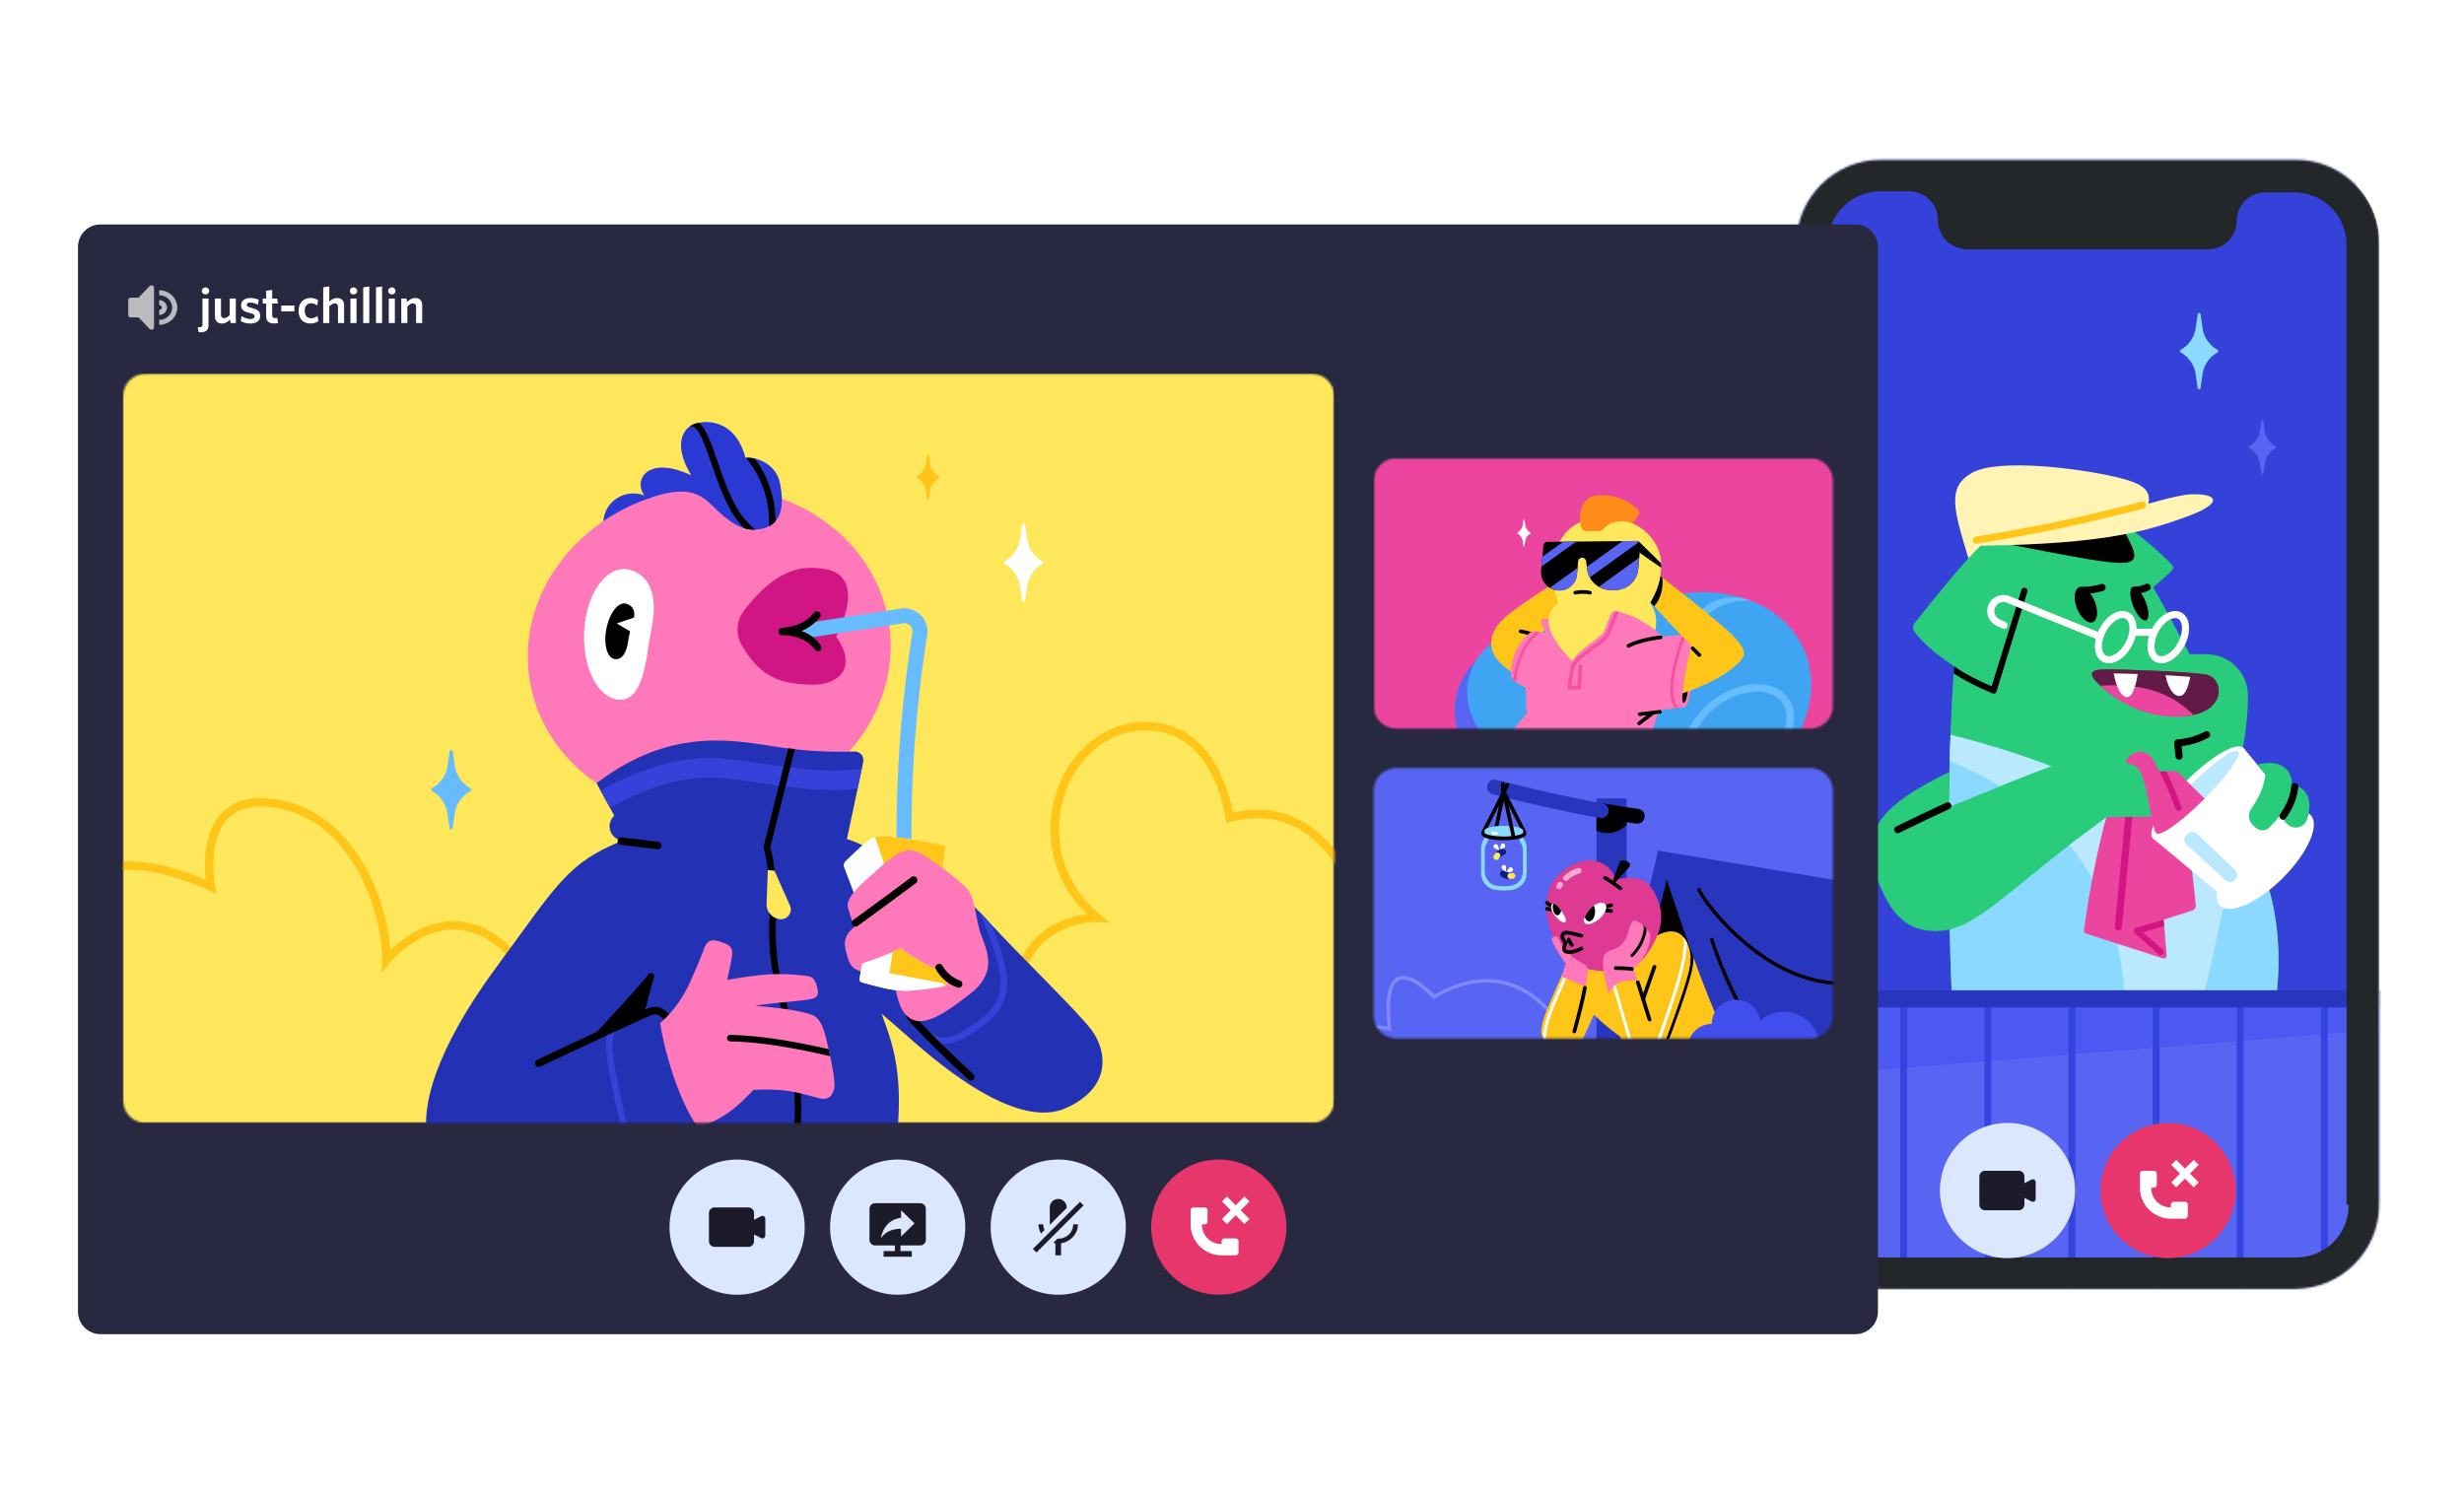 <svg xmlns="http://www.w3.org/2000/svg" width="1181" height="717" fill="none"><mask id="a" width="281" height="542" x="860" y="76" maskUnits="userSpaceOnUse" style="mask-type:alpha"><path fill="#23272A" d="M1100.41 76.533H901.449c-22.277 0-40.502 18.198-40.502 40.441v460.515c0 22.242 18.225 40.44 40.502 40.44h198.461c22.27 0 40.5-18.198 40.5-40.44V116.974c.51-22.243-17.72-40.44-40-40.44z"/></mask><g mask="url(#a)"><path fill="#3442D9" d="M1129.31 71.133H845.705V618.51h283.605V71.133z"/><path fill="#FFF4B3" d="M943.495 267.674c-7-23.258-10.649-34.307 1.95-41.146 12.598-6.839 50.745-2.101 68.625 2.109 17.88 4.21 20.51 8.739 8.8 26.198l-79.375 12.839z"/><path fill="#29CC7A" d="M935.396 475.704c-2.769-68.873-1.11-125.878 1.23-156.365-11.438-7.45-16.728-13.369-18.998-16.468a3.569 3.569 0 0 1 .14-4.34c18.168-22.588 33.566-42.256 49.755-51.515 16.438-9.39 38.197-11.559 73.387 23.557.2.195.36.428.47.685.11.258.16.536.16.815 0 .281-.05.558-.16.816-.11.257-.27.49-.47.684-4.55 4.37-8.89 7.9-8.89 7.9 7.2 12.708 17.53 32.146 17.53 32.146h8.07c5.24 0 10.26 2.072 13.98 5.762a19.82 19.82 0 0 1 5.84 13.936c.09 15.809-3.52 34.837-11 59.315 32.72 26.477 24.78 82.932 24.78 82.932l-155.824.14z"/><path fill="#8CD9FF" d="M1066.44 392.602c1.06-3.49 2-6.849 2.94-10.119l-25.63 14.229s-40.59-27.408-108.844-44.466c-1.16 31.687-1.42 74.572.54 123.458l155.824-.17s7.89-56.455-24.83-82.932z"/><path fill="#BAE8FF" d="M1073.02 398.941a54.684 54.684 0 0 0-6.58-6.339c1.06-3.49 2-6.849 2.94-10.119l-25.63 14.229s-40.59-27.408-108.843-44.466a904.463 904.463 0 0 0-.39 12.518c52.285 21.598 80.263 58.724 83.653 110.85h38.6c6.75-29.908 12.18-56.045 16.25-76.673z"/><path fill="#000" d="M955.525 332.468c.22-.002.439-.049.64-.141a1.494 1.494 0 0 0 .779-.91l14.789-47.845c.081-.366.02-.748-.169-1.071a1.48 1.48 0 0 0-.85-.673 1.484 1.484 0 0 0-1.08.081 1.483 1.483 0 0 0-.74.793l-14.299 46.276c-3.441-1.49-12.049-5.399-17.738-9.45a1.58 1.58 0 0 0-.231-.1c-.089 1.08-.17 2.21-.25 3.361 7.489 4.999 18.119 9.368 18.589 9.568.178.072.368.109.56.111zm63.125-76.993-60.749 4.509c68.049 12.96 70.829 14.699 60.749-4.509z"/><path fill="#EB459F" d="m1052.44 433.718-6.55-60.304a4.304 4.304 0 0 0-1.45-2.768 4.29 4.29 0 0 0-2.96-1.033l-6.47.231-2.92-5.559a7.229 7.229 0 0 0-9.09-3.35 7.303 7.303 0 0 0-3.91 3.719c-12.72 27.417-19.07 72.483-20.193 81.083a1.73 1.73 0 0 0 1.203 1.879l36.59 11.76a1.385 1.385 0 0 0 1.27-.232c.17-.14.31-.32.4-.526.09-.205.12-.43.1-.653l-1.43-17.138 13.6-4.34a2.606 2.606 0 0 0 1.81-2.769z"/><path fill="#D11583" d="M1015.33 446.057h-.16c-.23-.02-.44-.084-.64-.188s-.37-.247-.52-.418a1.63 1.63 0 0 1-.31-.584 1.64 1.64 0 0 1-.07-.66l5.6-58.774c.04-.45.26-.864.61-1.152.34-.288.79-.427 1.24-.383.45.041.87.262 1.15.609.29.348.43.796.39 1.246l-5.6 58.774a1.698 1.698 0 0 1-1.69 1.53z"/><path fill="#000" d="M1003.11 298.238c2.34-.946 2.74-5.411.89-9.972-1.84-4.56-5.235-7.491-7.575-6.545-2.338.948-2.739 5.413-.894 9.973 1.846 4.561 5.239 7.492 7.579 6.544z"/><path fill="#fff" d="M1010.78 317.939h-.24a6.133 6.133 0 0 1-2.77-.741 6.12 6.12 0 0 1-2.14-1.919c-1.77-2.519-2-6.499-.71-10.638 2.13-6.64 7.56-11.749 12.44-11.749h.23a6.14 6.14 0 0 1 2.78.737 6.14 6.14 0 0 1 2.13 1.923c1.78 2.509 2 6.488.71 10.628-2.13 6.66-7.55 11.759-12.43 11.759zm6.58-21.638c-3 0-7.38 3.719-9.2 9.379-1 3.089-.89 6 .25 7.639.24.371.58.678.97.89.39.213.82.327 1.27.331h.13c3 0 7.38-3.72 9.19-9.38 1-3.09.9-6-.25-7.649a2.737 2.737 0 0 0-.97-.886 2.682 2.682 0 0 0-1.27-.324h-.12zm18.6 21.638h-.25a6.133 6.133 0 0 1-4.9-2.66c-1.77-2.52-2.01-6.499-.71-10.638 2.17-6.75 7.71-11.899 12.67-11.74.97.023 1.93.276 2.78.739.85.462 1.58 1.12 2.13 1.921 1.77 2.51 2 6.49.71 10.629-2.13 6.65-7.56 11.749-12.43 11.749zm6.57-21.638c-3 0-7.38 3.719-9.2 9.379-.99 3.089-.89 6 .27 7.639.24.373.57.679.96.891.39.213.83.327 1.28.33h.12c2.99 0 7.37-3.72 9.19-9.38 1-3.09.89-6-.25-7.649-.24-.37-.58-.674-.97-.886a2.726 2.726 0 0 0-1.28-.324h-.12z"/><path fill="#000" d="M1028.63 297.382c1.61-.652 1.48-4.729-.29-9.105-1.77-4.377-4.51-7.397-6.12-6.744-1.62.652-1.49 4.73.28 9.107 1.78 4.375 4.52 7.396 6.13 6.742z"/><path fill="#912869" d="M1045.08 343.397c-11.5.359-25.44-4.06-35.99-12.699-10.552-8.64-6.36-9.74.3-9.829 6.66-.091 38.43.999 47.68 2.419 9.25 1.421 10.82 19.419-11.99 20.109z"/><path fill="#611B46" d="M1045.08 343.397c-11.5.359-25.44-4.06-35.99-12.699-10.552-8.64-6.36-9.74.3-9.829 6.66-.091 38.43.999 47.68 2.419 9.25 1.421 10.82 19.419-11.99 20.109z"/><path fill="#000" d="M1044.4 364.144c-.42 0-.82-.156-1.14-.439-.31-.283-.5-.672-.55-1.091l-.63-6.319a1.72 1.72 0 0 1 .4-1.278c.15-.174.34-.317.54-.418.21-.103.43-.161.66-.173 4.54-.328 8.97-1.58 13-3.68a1.709 1.709 0 0 1 1.33-.223c.22.055.43.155.62.294.18.139.34.315.45.516.12.201.19.422.21.652.03.231.01.463-.06.685-.07.22-.18.425-.33.602-.15.177-.33.32-.54.424a36.507 36.507 0 0 1-12.68 3.999l.46 4.599c.05.451-.09.901-.37 1.252-.29.351-.71.572-1.16.618l-.21-.02z"/><path fill="#EB459F" d="M1051.34 342.667c-9.15-8.849-21.54-15.519-44.57-13.949 19.78 18.128 40.35 15.108 44.57 13.949z"/><path fill="#fff" d="M1032.49 301.391h-10.29v3.399h10.29v-3.399zm-25.95 5.469a1.796 1.796 0 0 1-.64-.12l-43.997-17.799a4.342 4.342 0 0 0-4.063.407 4.341 4.341 0 0 0-1.936 3.594 4.335 4.335 0 0 0 2.549 3.949l2.891 1.32a1.701 1.701 0 0 1-.145 3.091c-.406.163-.86.162-1.265-.002l-2.89-1.309a7.744 7.744 0 0 1 6.109-14.229l43.997 17.788c.37.147.67.417.86.765a1.698 1.698 0 0 1-1.5 2.515l.03.03z"/><path fill="#000" d="M997.35 284.672a1.702 1.702 0 0 1-1.701-1.7 1.697 1.697 0 0 1 1.701-1.699 31.9 31.9 0 0 0 9.6-1.271 1.697 1.697 0 0 1 2.17 1.036c.15.425.13.894-.06 1.301-.2.408-.55.723-.97.874a34.478 34.478 0 0 1-10.74 1.459zm25.55-.09a1.74 1.74 0 0 1-1.13-.543c-.29-.316-.45-.73-.45-1.162 0-.431.16-.845.45-1.161.3-.316.7-.511 1.13-.543 1.85.051 3.69-.339 5.37-1.141a1.697 1.697 0 0 1 2.32.625c.23.392.29.856.17 1.292-.12.436-.4.808-.79 1.033a14.909 14.909 0 0 1-7.07 1.6z"/><path fill="#FFF4B3" d="M949.335 261.575c60.745-.701 81.225-7.6 98.655-13.88 17.44-6.279 15.68-11.158 2.36-10.748-13.31.409-58.71 17.928-101.015 24.628z"/><path fill="#29CC7A" d="m934.338 370.083-.291 16.769 8.26-3.269s44.426-18.529 55.044-21.118c8.229-2 20.459 2.41 35.689 8.179s11.13 11.088 6.42 16.258c-4.71 5.169-4.56 4.71-29.63 4.71-47.695 34.477-62.423 54.684-81.872 54.684-11.778 0-21.858-5.129-29.318-28.406-6.919-21.598 6.38-33.637 35.698-47.807z"/><path fill="#fff" d="m1100.89 389.291-25.61-30.786-43.38 43.386 30.78 25.607c-.46 2.839 0 5.14 1.4 6.59 4.66 4.649 18.14-1.291 30.12-13.269 11.98-11.979 17.93-25.467 13.27-30.128-1.44-1.439-3.74-1.859-6.58-1.4z"/><path fill="#fff" d="M1059.36 385.97c11.98-11.981 19.11-24.275 15.92-27.461-3.18-3.188-15.48 3.942-27.46 15.922-11.98 11.979-19.11 24.275-15.92 27.461 3.19 3.186 15.48-3.942 27.46-15.922z"/><path fill="#BAE8FF" d="M1056.44 383.048c10.85-10.846 18.16-21.122 16.33-22.949-1.83-1.828-12.1 5.484-22.95 16.332-10.85 10.847-18.16 21.123-16.33 22.951 1.83 1.827 12.1-5.485 22.95-16.334z"/><path fill="#29CC7A" d="M1098.5 376.213c7.4 1.06 10.2 7.77 7.29 16.539-.32.949-.87 1.8-1.62 2.469a5.719 5.719 0 0 1-2.62 1.346 5.779 5.779 0 0 1-5.45-1.696 10.853 10.853 0 0 1-2.88-6.548c-.2-2.445.44-4.884 1.81-6.92l3.47-5.19z"/><path fill="#29CC7A" d="M1085.77 371.143c-.42 6.34-4.09 12.729-6.8 16.65a5.89 5.89 0 0 0-1 3.887 5.892 5.892 0 0 0 1.71 3.632l1.27 1.269a4.855 4.855 0 0 0 3.42 1.412c1.28 0 2.51-.508 3.42-1.412 5.28-5.259 8.57-9.999 10.33-17.618 2.14-9.179-4.61-15.618-16.2-12.439l3.85 4.619z"/><path fill="#FFF4B3" d="m949.333 261.575 20.677-1.68 49.93-9.86-12.42-12.248h-59.367l1.18 23.788z"/><path fill="#fff" d="M1049.78 324.448c-3.3-.29-7.48-.56-11.87-.79 1.37 7.149 4.79 10.95 7.72 9.74 2.64-1.1 3.89-7.459 4.15-8.95zm-36.7-1.65c1.49 8.26 4.7 12.559 7.48 11.079 2.39-1.27 3.64-8.109 4.05-10.789-4.8-.17-8.99-.27-11.53-.29z"/><path fill="#EB459F" d="M1032.89 398.451c.1.344.29.65.56.88.04.046.09.086.13.12l.09.059c2.25 1.251 12.24-5.939 22.76-16.457l.25-.25-6.69-6.55-5.44-5.499-7.1.21-13.93-5.29-.6 1.23c5.89 1.93 7.1 23.358 9.97 31.547z"/><path fill="#D11583" d="M1035.03 369.844c3.47 6.389 7.67 17.718 7.71 17.838a1.461 1.461 0 0 0 1.39 1c.17-.001.35-.031.52-.09.36-.139.66-.418.82-.776.17-.357.18-.764.05-1.133-.17-.46-3.81-10.289-7.2-16.929l-3.29.09zm2.01 71.073a1.67 1.67 0 0 0-.3 0l-13.05 3.88c-.25.079-.47.222-.65.415-.18.193-.3.429-.35.684-.06.259-.04.527.04.778s.23.476.43.652l11.52 10.139c.14.129.31.229.5.291a1.472 1.472 0 0 0 1.59-.42c.13-.146.22-.316.29-.5.06-.183.09-.378.08-.572a1.773 1.773 0 0 0-.15-.559 1.654 1.654 0 0 0-.35-.459l-9.51-8.37 10.19-3-.28-2.959z"/><path fill="#000" d="M909.567 399.431a1.7 1.7 0 0 1-.751-3.23c.081 0 8.91-4.419 24.049-11.489a1.689 1.689 0 0 1 1.302-.056c.211.076.404.193.569.345a1.719 1.719 0 0 1 .551 1.182 1.697 1.697 0 0 1-.446 1.226 1.683 1.683 0 0 1-.537.393c-15.099 6.999-23.897 11.409-23.997 11.449a1.75 1.75 0 0 1-.74.18z"/><path fill="#FFC619" d="M947.253 260.644a1.697 1.697 0 0 1-1.715-1.559 1.697 1.697 0 0 1 1.435-1.82c35.466-5.939 49.995-9.32 79.547-16.779.43-.109.9-.041 1.28.19a1.698 1.698 0 0 1-.46 3.11c-29.643 7.49-44.211 10.879-79.808 16.838a1.189 1.189 0 0 1-.279.02z"/><path fill="#BAE8FF" d="m1048.12 404.981 18.45 16.928a3.389 3.389 0 0 0 4.13.34c.42-.28.78-.651 1.04-1.086.26-.436.42-.923.47-1.428a3.596 3.596 0 0 0-.2-1.491 3.369 3.369 0 0 0-.83-1.255l-18-17.218a3.366 3.366 0 0 0-1.97-.918c-.74-.08-1.49.089-2.13.478l-.48.299c-.44.276-.81.65-1.09 1.093-.27.443-.44.943-.48 1.463-.05.519.03 1.041.22 1.526.19.486.49.919.87 1.269z"/><path fill="#000" d="M1094.26 392.942a1.699 1.699 0 0 1-1.5-.917 1.715 1.715 0 0 1-.19-.889c.02-.309.12-.608.29-.864 4.1-5.93 4.88-9.879 5.33-13.419a1.71 1.71 0 0 1 1.9-1.474c.45.056.86.29 1.14.646.27.358.4.81.34 1.259-.48 3.779-1.37 8.369-5.91 14.928-.16.227-.37.412-.61.538a1.66 1.66 0 0 1-.79.192z"/><path fill="#5865F2" d="M1236.69 478.763H789.81v139.436h446.88V478.763z"/><path fill="#4B59F2" d="m789.81 521.819 446.88-35.966v-7.09H789.81v43.056z"/><path fill="#3543DE" d="M1115.7 478.763h-3.26v139.436h3.26V478.763zm-40.33 0h-3.26v139.436h3.26V478.763zm-40.32 0h-3.26v139.436h3.26V478.763zm-40.339 0h-3.26v139.436h3.26V478.763zm-40.327 0h-3.259v139.436h3.259V478.763zm-40.327 0h-3.259v139.436h3.259V478.763zm-40.326 0h-3.259v139.436h3.259V478.763z"/><path fill="#2835BD" d="M1253.21 482.862H780.202a4.093 4.093 0 0 1-3.037-1.127 4.15 4.15 0 0 1-.944-1.357 4.133 4.133 0 0 1-.332-1.62c0-.556.114-1.107.332-1.619a4.101 4.101 0 0 1 3.981-2.485h473.008c1.05.052 2.04.507 2.77 1.271a4.091 4.091 0 0 1 1.13 2.833c0 1.054-.4 2.07-1.13 2.834a4.107 4.107 0 0 1-2.77 1.27z"/><path fill="#5865F2" d="M1090.01 213.569a10.032 10.032 0 0 1-2.97-2.976 10.115 10.115 0 0 1-1.48-3.933l-.73-4.82a.432.432 0 0 0-.16-.294.478.478 0 0 0-.32-.116.453.453 0 0 0-.31.116.49.49 0 0 0-.17.294l-.72 4.82a9.96 9.96 0 0 1-1.48 3.933 10.032 10.032 0 0 1-2.97 2.976l-.63.401a.464.464 0 0 0-.16.175.482.482 0 0 0 0 .462c.04.07.1.129.16.171l.63.411c1.19.769 2.2 1.782 2.97 2.971a9.938 9.938 0 0 1 1.48 3.928l.72 4.82c.02.114.08.22.17.294.08.076.2.118.31.116.12.002.23-.04.32-.116.09-.074.15-.18.16-.294l.73-4.82c.21-1.4.71-2.741 1.48-3.932a9.956 9.956 0 0 1 2.97-2.967l.63-.411a.387.387 0 0 0 .16-.171.482.482 0 0 0 0-.462.396.396 0 0 0-.16-.175l-.63-.401z"/><path fill="#8CD9FF" d="M1062.03 167.164a14.175 14.175 0 0 1-4.21-4.199 14.245 14.245 0 0 1-2.1-5.561l-1-6.829a.631.631 0 0 0-.23-.415.677.677 0 0 0-.45-.164.67.67 0 0 0-.44.164.69.69 0 0 0-.24.415l-1 6.829a13.94 13.94 0 0 1-2.1 5.561 13.946 13.946 0 0 1-4.21 4.199l-.87.569a.736.736 0 0 0-.24.25.75.75 0 0 0-.08.33c-.01.116.02.23.08.332.06.101.14.187.24.248l.87.57a14.094 14.094 0 0 1 4.21 4.206 13.954 13.954 0 0 1 2.1 5.563l1 6.82c.03.163.11.313.23.421a.681.681 0 0 0 .9 0 .647.647 0 0 0 .23-.421l1-6.82c.3-1.983 1.02-3.88 2.11-5.563a14.061 14.061 0 0 1 4.2-4.206l.88-.57c.1-.061.18-.147.24-.248a.759.759 0 0 0 .08-.332.75.75 0 0 0-.08-.33.736.736 0 0 0-.24-.25l-.88-.569z"/><path fill="#FFF4B3" d="M895.981 353.065a10.007 10.007 0 0 1-2.972-2.97 10.011 10.011 0 0 1-1.488-3.929l-.721-4.829a.494.494 0 0 0-.164-.293.5.5 0 0 0-.315-.118.497.497 0 0 0-.481.411l-.719 4.829c-.212 1.4-.72 2.739-1.488 3.929a10.007 10.007 0 0 1-2.972 2.97l-.63.401a.473.473 0 0 0-.219.409.48.48 0 0 0 .219.411l.63.399a9.999 9.999 0 0 1 4.46 6.899l.719 4.82a.494.494 0 0 0 .481.42.486.486 0 0 0 .479-.42l.721-4.82a10 10 0 0 1 4.46-6.899l.619-.399a.5.5 0 0 0 .162-.177.503.503 0 0 0 .002-.467.47.47 0 0 0-.164-.176l-.619-.401z"/><path fill="#23272A" d="M1100.41 76.533H901.449c-22.276 0-40.502 18.198-40.502 40.441v460.515c0 22.242 18.226 40.44 40.502 40.44h198.461c22.27 0 40.5-18.198 40.5-40.44V116.974c.51-22.243-17.72-40.44-40-40.44zm25.32 500.956c0 14.153-11.14 25.276-25.32 25.276H901.449c-14.176 0-25.314-11.123-25.314-25.276V116.974c0-14.154 11.138-25.276 25.314-25.276h13.67c7.593 0 13.668 6.066 13.668 13.649 0 7.583 6.076 14.154 14.176 14.154h115.427c7.6 0 13.67-6.066 13.67-13.648 0-7.583 6.08-13.65 13.67-13.65h13.67c14.18 0 25.32 11.122 25.32 25.276v460.01h1.01z"/></g><g filter="url(#b)"><path fill="#DBE7FF" d="M962.205 592.277c17.896 0 32.403-14.507 32.403-32.403 0-17.895-14.507-32.403-32.403-32.403-17.895 0-32.403 14.508-32.403 32.403 0 17.896 14.508 32.403 32.403 32.403z"/><path fill="#1C1B29" d="M975.066 554.675a1.353 1.353 0 0 0-1.313-.06l-3.447 1.725v-3.216a2.703 2.703 0 0 0-2.7-2.701h-16.202a2.703 2.703 0 0 0-2.7 2.701v13.501c0 1.49 1.211 2.7 2.7 2.7h16.202c1.489 0 2.7-1.21 2.7-2.7v-3.216l3.447 1.723a1.35 1.35 0 0 0 1.953-1.208v-8.1c0-.469-.243-.902-.64-1.149z"/></g><g filter="url(#c)"><path fill="#E7366B" d="M1039.16 592.277c17.9 0 32.4-14.507 32.4-32.403 0-17.895-14.5-32.403-32.4-32.403-17.89 0-32.4 14.508-32.4 32.403 0 17.896 14.51 32.403 32.4 32.403z"/><path fill="#fff" fill-rule="evenodd" d="m1051.47 545.179 2.39 2.387-4.21 4.207 4.21 4.207-2.39 2.387-4.21-4.207-4.2 4.207-2.39-2.387 4.21-4.207-4.21-4.207 2.39-2.387 4.2 4.207 4.21-4.207zm-4.21 28.196h-6.75c-8.2 0-14.85-6.649-14.85-14.851v-6.751c0-.746.61-1.35 1.35-1.35h5.4c.75 0 1.35.604 1.35 1.35v5.401c0 .746-.6 1.35-1.35 1.35h-1.35c.09 5.317 4.05 9.451 9.45 9.451v-1.35c0-.747.61-1.35 1.35-1.35h5.4c.75 0 1.35.603 1.35 1.35v5.4c0 .747-.6 1.35-1.35 1.35z" clip-rule="evenodd"/></g><path fill="#292841" d="M889.299 107.586H48.178c-5.965 0-10.801 4.835-10.801 10.801V628.73c0 5.965 4.836 10.801 10.8 10.801H889.3c5.965 0 10.801-4.836 10.801-10.801V118.387c0-5.966-4.836-10.801-10.801-10.801z"/><mask id="d" width="221" height="130" x="658" y="368" maskUnits="userSpaceOnUse" style="mask-type:alpha"><path fill="#C4C4C4" d="M867.697 368.158H669.23c-5.965 0-10.8 4.836-10.8 10.801v108.009c0 5.965 4.835 10.801 10.8 10.801h198.467c5.965 0 10.801-4.836 10.801-10.801V378.959c0-5.965-4.836-10.801-10.801-10.801z"/></mask><g mask="url(#d)"><path fill="#5865F2" d="M888.854 362.758H651.969v139.514h236.885V362.758z"/><path fill="#808AFF" d="M752.859 501.764c-.093-.22-9.579-22.427-29.064-28.971-11.018-3.702-23.188-1.758-36.156 5.784l-.551.336-.451-.501c-2.809-3.129-11.161-10.775-15.975-8.627-2.756 1.223-5.653 6.263-3.858 23.319l.127 1.184-1.151-.297c-.115 0-11.205-2.831-15.839 1.179-1.602 1.389-2.23 3.411-1.928 6.186l-1.652.183c-.363-3.305.474-5.873 2.491-7.619 4.407-3.79 13.05-2.441 16.185-1.79-1.361-13.971.258-21.778 4.958-23.86 6.186-2.754 15.271 6.269 17.43 8.551 13.182-7.52 25.611-9.398 36.948-5.587 20.197 6.787 29.952 29.666 30.046 29.891l-1.56.639z"/><path fill="#2835BD" d="M762.942 502.272c19.728-40.717 30.746-89.873 30.746-89.873l.887-4.688 43.146 15.574-3.432 78.987h-71.347z"/><path fill="#000" d="M771.46 502.272c17.308-35.72 26.993-78.894 26.993-78.894l2.353-11.927 33.268 11.927v78.894H771.46z"/><path fill="#2835BD" d="M765.194 502.277h14.455V382.766h-14.455v119.511z"/><path fill="#000" d="M765.194 398.191a12.473 12.473 0 0 0 13.309-1.801l1.146-.976v-5.431l-14.455-2.683v10.891z"/><path fill="#FFC619" d="M787.388 502.272c-9.97-2.386-23.423-15.926-23.423-15.926s-4.683 10.548-7.465 15.926h-10.009c-4.584 0-8.193-4.364-7.713-8.919.457-4.358 2.528-9.245 5.669-16.379 5.233-11.889 6.914-18.118 17.242-18.118h9.289l21.336-9.464c13.817 7.161 23.286 11.358 31.351 16.239 12.014 7.261 21.402 22.129 12.152 36.641h-48.429z"/><path fill="#2835BD" d="M888.852 423.378v78.894h-59.359c-17.308-35.72-34.921-94.561-34.921-94.561l94.28 15.667z"/><path fill="#2835BD" d="m827.336 425.802 61.519 10.395v66.075h-33.577c-8.021-18.335-27.942-76.47-27.942-76.47z"/><path fill="#000" d="M842.092 496.708a.838.838 0 0 1-.694-.376 194.874 194.874 0 0 1-21.722-45.724.834.834 0 0 1-.031-.318.837.837 0 0 1 .299-.555.818.818 0 0 1 .912-.087.83.83 0 0 1 .401.486 193.383 193.383 0 0 0 21.524 45.268.823.823 0 0 1-.242 1.14.821.821 0 0 1-.447.166z"/><path fill="#404EED" d="M855.002 485.012a17.27 17.27 0 0 1 15.964 10.651 17.282 17.282 0 0 1 1.318 6.609h-34.558a17.264 17.264 0 0 1 10.666-15.951 17.248 17.248 0 0 1 6.61-1.309z"/><path fill="#2835BD" d="M830.326 502.272c-17.31-35.72-26.994-78.894-26.994-78.894l26.994 78.894z"/><path fill="#000" d="M796.942 502.272c.061-.154 6.17-16.208 9.366-26.218l.203-.639c2.17-6.753 3.906-12.186 3.685-17.006l1.488.744c0 4.836-1.687 10.175-3.785 16.709l-.209.639c-2.926 9.106-8.23 23.17-9.244 25.771h-1.543c.028-.034.028.032.039 0z"/><path fill="#fff" d="M741.136 499.709a5.066 5.066 0 0 1-1.211-1.918 5.072 5.072 0 0 1-.248-2.256c.644-6.397 3.966-13.966 7.415-21.822 1.2-2.755 2.445-5.575 3.564-8.34l1.349.551c-1.102 2.787-2.374 5.63-3.581 8.379-4.214 9.536-8.214 18.658-7.288 25.406z"/><path fill="#FFC619" d="M770.974 476.44a415.75 415.75 0 0 0 7.189 25.832h18.73s6.149-16.021 9.405-26.163c3.255-10.142 5.679-17.314 2.418-24.018-3.262-6.705-8.468-7.163-16.383-2.699l1.173 12.642-5.927 16.918-2.849-8.947c-5.812-3.9-13.216-1.745-13.756 6.435z"/><path fill="#fff" d="m795.091 496.245 1.52-4.441c3.306-9.657 6.17-17.997 8.132-25.544 1.652-6.259 2.936-13.663 2.132-17.013a13.409 13.409 0 0 1 1.697 2.613c0 4.803-1.565 11.485-2.418 14.769-1.978 7.597-4.843 15.976-8.166 25.644l-1.52 4.44c-.639 1.878-1.272 4.005-1.894 5.559h-1.57c.683-1.597 1.348-3.868 2.087-6.027zm-13.526 6.027c-2.026-6.864-5.002-17.398-8.813-30.448a.718.718 0 0 1-.024-.284.699.699 0 0 1 .085-.271.706.706 0 0 1 .182-.217.736.736 0 0 1 .536-.157.729.729 0 0 1 .619.521c3.856 13.315 6.904 23.992 8.93 30.85l-1.515.006z"/><path fill="#DE3A93" d="M774.288 421.489c11.266-1.604 15.524-.778 19.782 8.704 4.26 9.48 2.062 17.446-4.957 27.61-7.018 10.163-24.042 8.379-30.636 5.905-6.594-2.473-12.224-8.929-15.386-18.129-3.162-9.2-2.203-19.254 2.611-24.741 4.815-5.487 12.913-10.153 20.197-7.823 7.282 2.331 8.389 8.474 8.389 8.474z"/><path fill="#000" d="M768.896 435.729a.89.89 0 0 1-.88-.773.889.889 0 0 1 .644-.979l3.376-.926a.894.894 0 0 1 .943.314.902.902 0 0 1 .182.66.907.907 0 0 1-.339.595.887.887 0 0 1-.312.155l-3.382.927a.828.828 0 0 1-.232.027z"/><path fill="#000" d="M772.202 437.59h-.116l-3.47-.44a.883.883 0 0 1-.629-.322.909.909 0 0 1-.169-.319.906.906 0 0 1 .088-.701.87.87 0 0 1 .242-.267.885.885 0 0 1 .688-.159l3.476.441a.89.89 0 0 1 .509 1.541.897.897 0 0 1-.619.239v-.013zm-28.097-2.126a.877.877 0 0 1-.49-.149l-2.688-1.774a.883.883 0 0 1-.343-.56.891.891 0 0 1 1.323-.926l2.688 1.774a.889.889 0 0 1 .058 1.482.902.902 0 0 1-.548.17v-.017z"/><path fill="#000" d="M744.254 436.952a.637.637 0 0 1-.138 0l-2.754-.43a.889.889 0 0 1-.374-1.591.897.897 0 0 1 .649-.172l2.754.43a.888.888 0 0 1 .751.95.896.896 0 0 1-.888.824v-.011zm33.731-24.548c1.868.034 3.306 1.3 3.378 2.203.071.904-3.307 3.725-7.647 9.151l-1.157-.446c4.093-10.5 3.559-10.94 5.426-10.908z"/><path fill="#000" d="M776.636 426.695a.899.899 0 0 1-.552-.177c-.027-.034-3.883-2.947-7.227-4.991a.895.895 0 0 1-.292-1.229.889.889 0 0 1 .554-.399.885.885 0 0 1 .675.108c3.403 2.092 7.338 5.063 7.381 5.09a.898.898 0 0 1 .305 1 .89.89 0 0 1-.856.603l.012-.005z"/><path fill="#FF78B9" d="M770.972 476.44c-1.101-4.55-1.906-8.39-2.391-11.408-1.218-7.637 1.134-8.86 4.462-9.867 3.223-.982 5.834-2.843 7.46-8.699 1.624-5.857 2.606-5.625 4.523-4.694a14.892 14.892 0 0 1 5.338 4.87c1.102 1.802.959 3.945-1.102 9.222a21.11 21.11 0 0 1-6.307 8.413l1.772 5.728c-6.819-.33-10.924.612-13.755 6.435zm-11.188-3.609c1.019-4.407 2.203-9.062 0-10.317-3.151-1.807-9.144-4.518-12.809-12.632a1.676 1.676 0 0 0-2.203-.865l-.231.093a1.285 1.285 0 0 0-.667 1.708 63.15 63.15 0 0 0 6.528 11.018 42.773 42.773 0 0 1-2.005 6.181c4.115 1.928 11.387 4.814 11.387 4.814z"/><path fill="#000" d="M781.737 458.558a.736.736 0 0 1-.033-1.031 27.797 27.797 0 0 0 3.575-4.621c1.714-2.892 3.35-8.148 2.166-9.503.419.352.826.727 1.206 1.101a1.975 1.975 0 0 1 .551 1.653 23.025 23.025 0 0 1-2.678 7.493 29.916 29.916 0 0 1-3.762 4.875.732.732 0 0 1-.789.184.746.746 0 0 1-.242-.151h.006zm.441 6.826h-.098a52.555 52.555 0 0 0-7.587-.402.909.909 0 0 1-.854-.505.895.895 0 0 1 .756-1.28 53.33 53.33 0 0 1 7.878.413.894.894 0 0 1-.095 1.779v-.005zm8.447 24.222a.902.902 0 0 1-.854-.628l-5.603-17.816a.885.885 0 0 1 .054-.681.894.894 0 0 1 1.649.131l5.612 17.832a.897.897 0 0 1-.448 1.061.911.911 0 0 1-.4.101h-.01z"/><path fill="#000" d="M787.554 479.845a.894.894 0 0 1-.808-.502.882.882 0 0 1-.039-.683l5.449-15.556a.894.894 0 0 1 1.685.588l-5.453 15.558a.893.893 0 0 1-.834.595zm-32.98 15.43a.995.995 0 0 1-.249-.033.896.896 0 0 1-.611-1.102c.039-.121 3.498-12.219 5.047-20.751a.892.892 0 1 1 1.751.318c-1.56 8.617-5.046 20.803-5.079 20.935a.898.898 0 0 1-.859.633z"/><path fill="#404EED" d="M832.093 479.199a11.632 11.632 0 0 1 10.739 7.176c.585 1.411.886 2.922.886 4.449v11.448H820.47v-11.448a11.625 11.625 0 0 1 11.623-11.625z"/><path fill="#404EED" d="M820.472 490.824a11.463 11.463 0 0 1 8.103 3.348 11.462 11.462 0 0 1 3.36 8.1h-22.929a11.442 11.442 0 0 1 3.36-8.101 11.427 11.427 0 0 1 3.719-2.48 11.421 11.421 0 0 1 4.387-.867z"/><path fill="#000" d="M784.718 394.82c-.172 0-.343-.012-.513-.039a747.38 747.38 0 0 1-17.734-2.754 3.568 3.568 0 0 1-2.295-1.457 3.58 3.58 0 0 1-.605-2.652 3.574 3.574 0 0 1 4.085-2.932 729.286 729.286 0 0 0 17.563 2.722 3.576 3.576 0 0 1 2.287 1.286c.571.704.853 1.598.79 2.502a3.568 3.568 0 0 1-3.578 3.319v.005z"/><path fill="#FFA8D2" d="M747.283 426.259a1.343 1.343 0 0 1-1.336-1.337 1.34 1.34 0 0 1 .174-.668c.209-.358.429-.717.661-1.069a1.338 1.338 0 0 1 2.204 1.493 9.854 9.854 0 0 0-.551.903 1.354 1.354 0 0 1-1.152.678zm3.246-4.028a1.322 1.322 0 0 1-.784-.22 1.324 1.324 0 0 1-.511-.633 1.33 1.33 0 0 1 .381-1.504 17.541 17.541 0 0 1 6.732-3.773 1.33 1.33 0 0 1 1.663.903c.05.169.066.345.049.52a1.353 1.353 0 0 1-.491.9 1.327 1.327 0 0 1-.461.243 14.882 14.882 0 0 0-5.702 3.196 1.316 1.316 0 0 1-.876.368z"/><path fill="#2835BD" d="M767.513 392.159c-.199 0-.398-.017-.595-.05-15.425-2.584-39.868-8.329-51.524-11.403a3.57 3.57 0 0 1 1.822-6.903c11.525 3.035 35.665 8.72 50.881 11.26a3.576 3.576 0 0 1-.584 7.096z"/><path fill="#000" d="M716.065 402.471h-.187a.863.863 0 0 1-.32-.139.9.9 0 0 1-.363-.923l4.732-21.921a.904.904 0 0 1 .712-.691.886.886 0 0 1 .911.394.886.886 0 0 1 .123.671l-4.732 21.921a.896.896 0 0 1-.876.688z"/><path fill="#8CD9FF" d="M711.602 400.951v-2.86h18.439v2.871c-.008.432.112.856.347 1.217a8.181 8.181 0 0 1 1.366 4.534v11.702a8.187 8.187 0 0 1-7.018 8.135c-2.626.37-5.291.37-7.917 0a8.166 8.166 0 0 1-6.924-8.119v-11.718a8.268 8.268 0 0 1 1.371-4.55c.23-.362.347-.784.336-1.212z"/><path fill="#5865F2" d="M713.258 402.185v-3.697h15.066v3.692c.014.719.225 1.42.611 2.027a6.85 6.85 0 0 1 1.014 3.586v10.015a6.854 6.854 0 0 1-5.878 6.814 23.665 23.665 0 0 1-6.435 0 6.899 6.899 0 0 1-5.993-6.83v-9.999a6.858 6.858 0 0 1 1.008-3.592 3.919 3.919 0 0 0 .607-2.016z"/><path fill="#8CD9FF" d="M730.019 399.492c0 1.239-4.131 2.241-9.221 2.241s-9.194-1.018-9.194-2.241l9.216-3.626 9.199 3.626z"/><path fill="#000" d="M720.798 402.757c-4.276 0-8.005-.617-9.741-1.613a2.116 2.116 0 0 1-.793-2.804l9.74-19.088a.906.906 0 0 1 .797-.483.896.896 0 0 1 .795.483l9.734 19.088a2.107 2.107 0 0 1-.792 2.804c-1.731.996-5.465 1.613-9.74 1.613zm0-21.137-8.942 17.53a.345.345 0 0 0 .095.445c1.195.689 4.407 1.378 8.847 1.378 4.439 0 7.657-.689 8.847-1.378a.34.34 0 0 0 .099-.445l-8.946-17.53z"/><path fill="#fff" d="m721.7 418.529 2.706-.704c.266-.073.492-.247.633-.485a1.049 1.049 0 0 0-.069-1.157 1.077 1.077 0 0 0-.305-.27 1.183 1.183 0 0 0-1.615.408l-1.35 2.208z"/><path fill="#fff" d="m721.701 418.53.17-2.787a1.026 1.026 0 0 0-.264-.755 1.043 1.043 0 0 0-1.471-.089 1.183 1.183 0 0 0-.116 1.654l1.681 1.977z"/><path fill="#121B80" d="M721.128 421.047c1.498.474 2.963.067 3.305-.908.259-.821-.149-1.597-1.581-1.923a7.416 7.416 0 0 1-1.73-.672c-1.179-.617-1.862.055-2.121.871-.336.98.628 2.158 2.127 2.632z"/><path fill="#FFE75C" d="m723.964 421.255.953-.017a1.381 1.381 0 0 0 1.358-1.404 1.383 1.383 0 0 0-1.408-1.356l-.952.018a1.38 1.38 0 1 0 .049 2.759z"/><path fill="#fff" d="m718.811 407.926-2.458-1.334a1.047 1.047 0 0 1-.5-.617 1.046 1.046 0 0 1 .704-1.3 1.192 1.192 0 0 1 1.472.783l.782 2.468zm0 0 .501-2.755a1.024 1.024 0 0 1 .434-.672c.114-.078.239-.132.374-.162.134-.028.272-.031.405-.007.135.026.264.076.378.15.115.074.215.17.292.284a1.185 1.185 0 0 1-.281 1.652l-2.103 1.51z"/><path fill="#121B80" d="M718.115 407.6c-1.284.909-1.84 2.325-1.25 3.162.496.705 1.365.85 2.484-.098a7.228 7.228 0 0 1 1.581-.97c1.206-.55 1.102-1.521.584-2.204-.589-.837-2.109-.798-3.399.11z"/><path fill="#FFE75C" d="m716.619 409.223-.561.771a1.378 1.378 0 1 0 2.229 1.626l.561-.77a1.382 1.382 0 0 0-.299-1.931 1.383 1.383 0 0 0-1.93.304z"/><path fill="#8CD9FF" d="M720.797 400.334c5.09 0 9.216-1.003 9.216-2.243 0-1.238-4.126-2.241-9.216-2.241-5.092 0-9.218 1.003-9.218 2.241 0 1.24 4.126 2.243 9.218 2.243z"/><path fill="#8CD9FF" d="M730.018 398.091h-18.439v1.268h18.439v-1.268z"/><path fill="#fff" d="M717.062 398.775a.843.843 0 0 1 .789.777.65.65 0 0 1-.076.269.63.63 0 0 1-.433.333.645.645 0 0 1-.28.004l-1.525-.21a.915.915 0 0 1-.777-.821.612.612 0 0 1 .073-.261.616.616 0 0 1 .432-.306.61.61 0 0 1 .272.016l1.525.199z"/><path fill="#000" d="M725.53 402.471a.89.89 0 0 1-.871-.705l-4.732-21.92a.886.886 0 0 1 .123-.672.887.887 0 0 1 .911-.393.901.901 0 0 1 .574.371.887.887 0 0 1 .138.32l4.732 21.919a.878.878 0 0 1-.12.674.894.894 0 0 1-.563.39 1.13 1.13 0 0 1-.192.016z"/><path fill="#000" d="M720.092 382.088a.897.897 0 0 1-.837-.581.891.891 0 0 1 .028-.68l2.313-5.052a.912.912 0 0 1 1.199-.455.909.909 0 0 1 .454 1.199l-2.319 5.051a.902.902 0 0 1-.341.385.881.881 0 0 1-.497.133z"/><path fill="#000" d="M720.605 382.309a.895.895 0 0 1-.892-.848l-.283-5.707a.899.899 0 0 1 .85-.937.898.898 0 0 1 .644.229c.175.16.28.382.291.619l.282 5.707a.899.899 0 0 1-.849.937h-.043z"/><path fill="#fff" d="M745.687 439.354c-2.952-3.339-2.528-5.443-1.547-6.027.98-.583 2.567.551 5.233 4.837 2.667 4.285.442 5.85-3.686 1.19zm14.009.021c1.944-4.065 5.393-7.073 8.484-6.571 3.091.501 1.828 5.085-2.204 8.147-4.032 3.063-8.406 2.881-6.28-1.576z"/><path fill="#000" d="M744.3 435.602a5.23 5.23 0 0 1 .237-2.413c.826-.098 2.005.805 3.713 3.262-.177 1.2-.744 2.116-1.531 2.248-1.096.181-2.176-1.196-2.419-3.097zm15.308 3.995c.034-.072.05-.144.09-.222a14.06 14.06 0 0 1 4.186-5.276c.5 1.011.714 2.141.623 3.266-.149 2.452-1.438 4.369-2.876 4.281-.887-.055-1.626-.838-2.023-2.049zm-7.41 17.678c-1.531 0-2.535-.402-3.057-1.229-.712-1.101-.293-2.65.275-3.989-.881-.996-2.248-2.908-.986-4.759 1.262-1.851 3.515-1.19 9.084.214l.65.161a.874.874 0 0 1 .549.408.876.876 0 0 1 .102.676.894.894 0 0 1-1.086.651l-.651-.166c-4.301-1.102-6.665-1.653-7.161-.941-.182.27-.677.991 1.207 2.958a.895.895 0 0 1 .165.991c-.926 2.012-.749 2.65-.633 2.838.115.186.732.402 1.558.402 2.496 0 5.256-1.575 5.284-1.593a.878.878 0 0 1 .335-.132.863.863 0 0 1 .361.011.893.893 0 0 1 .197 1.664c-.145.077-3.212 1.835-6.193 1.835z"/><path fill="#000" d="M753.36 453.809a.888.888 0 0 1-.383-.088.88.88 0 0 1-.311-.243 12.81 12.81 0 0 1-1.586-2.754.896.896 0 0 1 .474-1.178.903.903 0 0 1 .687-.009.9.9 0 0 1 .491.482c.347.833.796 1.622 1.333 2.347a.886.886 0 0 1 .112.946.875.875 0 0 1-.33.37.883.883 0 0 1-.476.138l-.011-.011zm128.206 18.4c-20.383-.551-37.571-12.257-48.413-21.996-11.64-10.468-19.408-21.756-19.572-23.722a.812.812 0 0 1 .187-.607.814.814 0 0 1 .251-.204.83.83 0 0 1 1.214.656c.247 1.311 7.243 12.12 19.281 22.857 10.545 9.442 27.313 20.812 47.075 21.363.218 0 .429.088.583.243a.824.824 0 0 1-.583 1.41h-.023z"/></g><mask id="e" width="221" height="131" x="658" y="219" maskUnits="userSpaceOnUse" style="mask-type:alpha"><path fill="#C4C4C4" d="M867.697 219.645H669.23c-5.965 0-10.8 4.836-10.8 10.801v108.009c0 5.966 4.835 10.801 10.8 10.801h198.467c5.965 0 10.801-4.835 10.801-10.801V230.446c0-5.965-4.836-10.801-10.801-10.801z"/></mask><g mask="url(#e)"><path fill="#EB459F" d="M879.848 219.441H658.429v130.405h221.419V219.441z"/><path fill="#5865F2" d="M698.5 349.846h25.607l-15.382-34.382c-.468.428-.942.877-1.39 1.329v.042c-10.354 10.355-11.596 22.656-8.835 33.011z"/><path fill="#3FA5F2" d="M703.359 334.1a32.798 32.798 0 0 0 5.663 15.746h65.54a28.731 28.731 0 0 0 3.126-15.746 30.297 30.297 0 0 0-1.071-5.885 25.831 25.831 0 0 0-1.242-3.605 35.141 35.141 0 0 0-4.449-7.786 39.782 39.782 0 0 0-11.364-10.057 42.237 42.237 0 0 0-21.755-6.014 40.42 40.42 0 0 0-3.188.129c-9.052.684-16.925 4.325-22.508 9.845a31.524 31.524 0 0 0-4.772 6.056v.041a28.854 28.854 0 0 0-3.98 17.276z"/><path fill="#3FA5F2" d="M738.919 349.846h124.18a56.433 56.433 0 0 0 3.698-10.782 45.137 45.137 0 0 0-.211-22.059 38.84 38.84 0 0 0-2.889-7.554c-4.753-9.495-13.223-17.029-24.285-21.375-.298-.103-.596-.232-.9-.34-.304-.108-.639-.237-.963-.319a63.19 63.19 0 0 0-21.395-3.533 79.599 79.599 0 0 0-25.459 4.28 85.389 85.389 0 0 0-31.133 18.614 68.242 68.242 0 0 0-3.676 3.702 69.366 69.366 0 0 0-4.963 5.968 28.536 28.536 0 0 0-1.134 1.586 59.635 59.635 0 0 0-9.607 21.03 47.685 47.685 0 0 0-1.263 10.782z"/><path fill="#66BCFF" d="M809.266 349.846h3.98a34.058 34.058 0 0 1 8.09-9.907c5.025-4.278 11.292-7.338 17.605-8.172.427-.062.833-.108 1.261-.128a15.495 15.495 0 0 1 1.925-.108c4.754 0 8.755 1.518 11.298 4.324a9.955 9.955 0 0 1 1.499 2.137c1.519 2.802 1.839 6.313.922 10.165-.13.556-.304 1.133-.474 1.689h3.744c.086-.278.174-.576.236-.854 1.308-5.479.515-10.484-2.291-14.316-.297-.43-.626-.838-.984-1.22-3.186-3.574-8.105-5.474-13.82-5.499a25.778 25.778 0 0 0-3.786.236c-12.218 1.628-24.325 10.871-29.205 21.653zm-48.673 0h3.676c1.435-7.294 4.26-13.302 8.476-18.022a30.65 30.65 0 0 1 3.872-3.605c8.368-6.632 18.954-8.063 26.854-8.001a1.804 1.804 0 0 0 1.797-1.731c.386-9.222 6.632-19.706 15.17-25.463a28.54 28.54 0 0 1 18.954-4.943c-.298-.104-.598-.232-.902-.34a22.085 22.085 0 0 0-19.957 2.245.308.308 0 0 0-.088.066c-9.073 6.118-15.598 16.603-16.643 26.571-8.002.15-18.059 1.844-26.446 8.002a36.3 36.3 0 0 0-5.31 4.814c-4.767 5.345-7.935 12.169-9.453 20.407z"/><path fill="#FF78B9" d="M793.259 340.774c9.614-1.283 11.652-1.473 13.779-1.752 2.128-.278 2.946-5.22 3.899-11.534.952-6.313-.17-17.718-.17-17.718l-14.207 4.227-3.301 26.777z"/><path fill="#FFC619" d="M831.405 305.604c-5.834-6.571-35.566-29.408-35.566-29.408l-7.003 10.063s9.861 10.859 16.93 18.207c-14.339 1.142-40.2 4.542-40.2 4.542-18.346-3.678-27.992-4.351-27.992-4.351l20.783-18.945-6.967-10.299s-17.96 11.014-28.125 18.939c-10.164 7.926-11.756 17.703-2.167 25.196 9.587 7.492 12.872 9.635 12.872 9.635l61.977 6.39c18.172-5.021 29.022-10.526 35.602-16.241 6.024-5.217 5.69-7.158-.144-13.728z"/><path fill="#000" d="M734.768 304.94a.798.798 0 0 1-.238-.036c-.04 0-3.779-1.076-5.88-1.427a.876.876 0 0 1 .288-1.725c2.194.37 5.912 1.426 6.071 1.472.201.061.374.19.488.367a.877.877 0 0 1-.729 1.349zm57.327-31.926-6.235 10.366s5.751 5.931 6.967 7.254c2.327-2.604 4.556-7.074 3.923-13.759a219.054 219.054 0 0 1-4.655-3.861z"/><path fill="#FF78B9" d="M751.87 318.441c-8.405-10.247-11.406-14.774-13.115-19.922-1.252-3.775 6.178-1.447 15.843 1.4 9.666 2.847 8.074 5.612-2.728 18.522z"/><path fill="#FF78B9" d="M739.841 303.333c-8.877 9.86-9.067 22.003-8.079 38.81 0 0-15.215 15.329-13.069 28.733 2.148 13.404 22.993 19.104 46.679 18.877 19.052-.185 21.2-4.712 22.914-13.666 1.122-5.859 1.9-12.626 2.394-17.858a53.221 53.221 0 0 1 4.119-15.962c11.675-27.189 2.276-36.997 2.276-36.997l-31.626 2.574-25.608-4.511z"/><path fill="#FFE75C" d="M746.805 289.214c-7.477 5.505-5.88 13.851 4.635 25.452l4.676 4.687 30.519-5.027c9.783-12.141 7.837-20.235 4.284-25.328 4.964-8.24 5.309-13.903 5.257-18.956-.082-8.593-7.847-22.023-27.43-21.832-10.72.102-20.149 4.254-23.537 17.781-1.174 4.798-1.514 12.434 1.596 23.223z"/><path fill="#000" d="M784.528 259.301a1.705 1.705 0 0 1 1.27.552 1.725 1.725 0 0 1 .444 1.312l-1.072 11.803a11.1 11.1 0 0 1-3.507 6.911 11.11 11.11 0 0 1-7.178 2.929h-2.373a11.367 11.367 0 0 1-11.375-9.887l-.514-3.913a1.913 1.913 0 0 0-3.801.072l-.571 6.318a8.414 8.414 0 0 1-8.296 7.642 8.712 8.712 0 0 1-3.617-.671 8.703 8.703 0 0 1-4.888-5.275 8.706 8.706 0 0 1-.393-3.657l1.087-11.911a1.95 1.95 0 0 1 .623-1.268 1.944 1.944 0 0 1 1.313-.518l42.848-.439z"/><path fill="#000" d="m785.691 259.76 10.51 10.282.02 2.132-10.478-7.311-.052-5.103z"/><path fill="#FF78B9" d="M797.073 305.233c-4.866-4.635-11.329-8.754-17.044-10.727-5.717-1.971-7.025-2.573-8.326.717-1.303 3.291-2.679 6.941-3.27 8.094-.593 1.153-6.664 5.459-10.469 8.621-3.806 3.16-7.724 9.86-7.724 9.86l39.917 3.017 6.916-19.582zm8.545-.902 5.149 5.453c-2.328 7.349-3.867 16.479-4.696 26.695l-20.422 1.488 11.426-32.693 8.543-.943zm-65.777-.997a147.344 147.344 0 0 0-3.795-.67 3.807 3.807 0 0 0-3.244.994c-4.52 4.294-7.208 9.222-8.193 14.71-1.194 6.694-.787 7.39 6.916 11.483 5.149 2.745 10.458-9.417 13.389-17.734a6.695 6.695 0 0 0-5.073-8.783z"/><path fill="#5865F2" d="m738.819 271.614 16.674-12.03-6.21.057-10.032 7.241-.432 4.732zm4.003 10.2a8.967 8.967 0 0 0 4.733 1.251 8.405 8.405 0 0 0 8.295-7.641l.289-3.224-13.317 9.614zm41.707-22.513-6.87.067-17.085 12.332.164 1.246c.177 1.352.596 2.66 1.237 3.863l23.687-17.086a1.723 1.723 0 0 0-1.133-.422zm.642 13.667.515-5.665-19.392 13.997a11.362 11.362 0 0 0 5.818 1.544h2.375a11.101 11.101 0 0 0 10.684-9.876z"/><path fill="#000" d="M755.022 284.976a.876.876 0 0 1-.201-1.725 18.232 18.232 0 0 1 7.466 0 .875.875 0 0 1 .543.388c.121.198.16.434.108.659a.867.867 0 0 1-.389.543.866.866 0 0 1-.659.109 16.82 16.82 0 0 0-6.668 0 .674.674 0 0 1-.2.026z"/><path fill="#FF8C19" d="M758.262 242.921a16.049 16.049 0 0 0-.382 9.722c.153.558.484 1.049.943 1.399a2.63 2.63 0 0 0 1.597.543h5.323a4.363 4.363 0 0 0 3.168-1.406c3.208-3.44 9.052-4.248 13.598-2.338l2.787-3.96c.274-.385.403-.856.363-1.327a2.003 2.003 0 0 0-.585-1.248 25.063 25.063 0 0 0-9.24-5.589 25.066 25.066 0 0 0-10.735-1.187 8.17 8.17 0 0 0-6.837 5.391z"/><path fill="#000" d="M806.453 332.349c-.38 4.119.278 5.572 1.241 3.883.963-1.689 1.215-4.749 1.215-4.749l-2.456.866zm-25.977-21.884a.872.872 0 0 1-.855-.678.872.872 0 0 1 .479-.98c3.554-1.705 7.58-3.091 15.69-4.176a.863.863 0 0 1 .347.018.876.876 0 0 1 .546.406.879.879 0 0 1 .098.674.88.88 0 0 1-.733.663c-7.883 1.076-11.766 2.384-15.175 4.016a.868.868 0 0 1-.397.057zm34.039 4.397a.876.876 0 0 1-.608-.247c-1.394-1.36-2.481-2.456-3.228-3.259a.882.882 0 0 1 .049-1.24.878.878 0 0 1 1.239.05c.721.782 1.781 1.859 3.161 3.197a.874.874 0 0 1-.613 1.499zm-28.86 32.765a.873.873 0 0 1-.821-1.106.877.877 0 0 1 .279-.439c2.575-2.013 6.443-4.959 6.478-4.99a.87.87 0 0 1 1.26.139.882.882 0 0 1-.199 1.252c-.04.031-3.897 2.971-6.461 4.974a.884.884 0 0 1-.536.17z"/><path fill="#F551A0" d="M756.91 330.48h-4.635a.878.878 0 0 1-.35-.073.872.872 0 0 1-.294-.205.889.889 0 0 1-.231-.664c.324-3.427.88-6.829 1.663-10.18.166-.713.49-1.38.946-1.952a22.597 22.597 0 0 1 4.156-4.042 1163.34 1163.34 0 0 1 8.07-5.988 13.387 13.387 0 0 0 4.659-6.231c2.446-6.694 3.09-7.471 3.327-7.755a.875.875 0 0 1 1.339 1.122c-.159.19-.849 1.272-3.023 7.21a15.124 15.124 0 0 1-5.268 7.043 1030.247 1030.247 0 0 0-8.058 5.978 20.82 20.82 0 0 0-3.846 3.75c-.297.37-.506.8-.613 1.261a78.602 78.602 0 0 0-1.546 8.981h2.869c.123-1.859.427-6.484.648-9.558a.878.878 0 0 1 .933-.786.879.879 0 0 1 .813.91c-.282 3.918-.7 10.36-.7 10.36a.876.876 0 0 1-.859.819zm49.375-25.453c-3.651 9.268-7.699 24.954-4.584 32.497.29.721.68 1.396 1.158 2.009l1.711-.207a6.262 6.262 0 0 1-1.581-2.333c-2.756-6.694.679-21.245 4.355-30.843l-1.059-1.123zm-80.943 20.86a8.44 8.44 0 0 0 1.287 1.107c.886-10.267 5.078-18.934 11.556-23.96l-1.828-.314c-6.031 5.175-9.97 13.456-11.015 23.167z"/><path fill="#000" d="M785.89 343.235a.884.884 0 0 1-.584-.247.877.877 0 0 1 .481-1.494l9.743-1.18a.879.879 0 0 1 .926.769.879.879 0 0 1-.716.968l-9.727 1.178-.123.006z"/><path fill="#fff" d="M733.264 255.11a4.964 4.964 0 0 1-2.219-3.44l-.36-2.405a.255.255 0 0 0-.082-.148.242.242 0 0 0-.161-.057.228.228 0 0 0-.157.058.229.229 0 0 0-.079.147l-.361 2.405a4.924 4.924 0 0 1-.741 1.96 4.94 4.94 0 0 1-1.484 1.48l-.309.201a.23.23 0 0 0-.112.2.247.247 0 0 0 .112.207l.309.201c.596.38 1.1.885 1.484 1.478a4.94 4.94 0 0 1 .741 1.96l.361 2.406a.24.24 0 0 0 .236.206.244.244 0 0 0 .243-.206l.36-2.406a4.948 4.948 0 0 1 2.219-3.438l.314-.201a.242.242 0 0 0 .08-.091.245.245 0 0 0-.08-.316l-.314-.201z"/></g><path fill="#fff" d="M100.244 139.481c0-.996-.778-1.701-1.726-1.701-.972 0-1.75.705-1.75 1.701 0 .972.778 1.652 1.75 1.652.948 0 1.726-.68 1.726-1.652zm-.292 16.258v-12.637h-2.916v12.394c0 1.021-.486 1.385-1.288 1.385-.34 0-.68-.024-.948-.097l.389 2.382c.194.072.705.097 1.142.097 2.163 0 3.621-.997 3.621-3.524zm3.06-12.637v8.433c0 2.211 1.142 3.548 3.354 3.548 1.555 0 2.819-.851 3.913-1.896l.267 1.653h2.479v-11.738h-2.917v7.922c-.85.875-1.774 1.458-2.673 1.458-1.069 0-1.506-.68-1.506-1.701v-7.679h-2.917zm21.683 8.287c0-2.212-1.191-3.038-4.228-3.816-1.75-.461-2.188-.826-2.188-1.458 0-.631.535-1.069 1.629-1.069 1.166 0 2.551.413 3.718 1.069l.389-2.43c-1.167-.51-2.576-.826-4.107-.826-2.722 0-4.326 1.434-4.326 3.475 0 2.139 1.191 2.965 4.034 3.694 1.871.462 2.382.802 2.382 1.628 0 .778-.681 1.24-1.944 1.24-1.459 0-3.014-.559-4.278-1.386l-.388 2.431c1.117.607 2.867 1.142 4.568 1.142 3.087 0 4.739-1.385 4.739-3.694zm8.583 3.451-.364-2.455a3.597 3.597 0 0 1-.924.097c-1.118 0-1.531-.51-1.531-1.458v-5.541h2.746l-.364-2.381h-2.382v-4.156l-2.892.438v3.718h-1.652v2.381h1.652v6.027c0 2.674 1.555 3.524 3.864 3.524.851 0 1.385-.097 1.847-.194zm7.847-5.59v-2.819h-6.318v2.819h6.318zm11.46 4.691-.389-2.503c-1.069.826-2.066 1.117-3.086 1.117-1.702 0-3.038-1.166-3.038-3.596 0-2.333 1.215-3.573 2.94-3.573 1.167 0 2.09.389 3.038 1.094l.413-2.625c-.85-.534-2.065-.996-3.596-.996-3.184 0-5.736 2.09-5.736 6.173 0 3.839 2.309 6.027 5.566 6.027 1.555 0 2.77-.365 3.888-1.118zm12.344.899v-8.457c0-2.188-1.167-3.524-3.354-3.524-1.555 0-2.77.826-3.742 1.725v-7.29l-2.917.461v17.085h2.917v-7.923c.85-.899 1.774-1.482 2.673-1.482 1.069 0 1.507.705 1.507 1.725v7.68h2.916zm6.251-15.359c0-.996-.778-1.701-1.725-1.701-.973 0-1.75.705-1.75 1.701 0 .972.777 1.652 1.75 1.652.947 0 1.725-.68 1.725-1.652zm-.292 15.359v-11.738h-2.916v11.738h2.916zm6.123 0v-17.546l-2.916.461v17.085h2.916zm6.123 0v-17.546l-2.916.461v17.085h2.916zm6.414-15.359c0-.996-.777-1.701-1.725-1.701-.972 0-1.75.705-1.75 1.701 0 .972.778 1.652 1.75 1.652.948 0 1.725-.68 1.725-1.652zm-.291 15.359v-11.738h-2.917v11.738h2.917zm13.098 0v-8.457c0-2.188-1.166-3.524-3.353-3.524-1.58 0-2.819.85-3.913 1.895l-.267-1.652h-2.479v11.738h2.916v-7.923c.851-.899 1.774-1.482 2.673-1.482 1.07 0 1.507.705 1.507 1.725v7.68h2.916z"/><path fill="#B9BBBE" fill-rule="evenodd" d="M73.067 136.875a1.283 1.283 0 0 0-1.349.257l-5.313 5.559h-3.713c-.68 0-1.237.532-1.237 1.182v7.088c0 .649.557 1.181 1.237 1.181h3.713l5.313 5.561c.354.339.886.441 1.35.257.462-.182.763-.614.763-1.092v-18.902c0-.477-.3-.91-.764-1.091zm3.239 2.272v2.363c3.412 0 6.188 2.65 6.188 5.907 0 3.256-2.776 5.907-6.188 5.907v2.362c4.777 0 8.663-3.708 8.663-8.269 0-4.559-3.886-8.27-8.663-8.27zm0 4.726c2.047 0 3.713 1.59 3.713 3.544 0 1.955-1.666 3.544-3.713 3.544v-2.363c.682 0 1.238-.53 1.238-1.181s-.556-1.182-1.238-1.182v-2.362z" clip-rule="evenodd"/><path fill="#DBE7FF" d="M353.304 620.629c17.895 0 32.402-14.507 32.402-32.403 0-17.895-14.507-32.402-32.402-32.402-17.896 0-32.403 14.507-32.403 32.402 0 17.896 14.507 32.403 32.403 32.403z"/><path fill="#1C1B29" d="M366.165 583.027a1.352 1.352 0 0 0-1.314-.059l-3.447 1.724v-3.216c0-1.489-1.211-2.7-2.7-2.7h-16.201a2.704 2.704 0 0 0-2.701 2.7v13.501c0 1.491 1.212 2.7 2.701 2.7h16.201c1.489 0 2.7-1.209 2.7-2.7v-3.216l3.447 1.723c.191.096.397.143.604.143a1.353 1.353 0 0 0 1.35-1.35v-8.101c0-.468-.243-.902-.64-1.149z"/><path fill="#DBE7FF" d="M430.26 620.629c17.896 0 32.403-14.507 32.403-32.403 0-17.895-14.507-32.402-32.403-32.402-17.895 0-32.403 14.507-32.403 32.402 0 17.896 14.508 32.403 32.403 32.403z"/><path fill="#1C1B29" fill-rule="evenodd" d="M416.759 579.451a2.704 2.704 0 0 1 2.7-2.701h21.602c1.489 0 2.7 1.212 2.7 2.701v14.851c0 1.491-1.211 2.7-2.7 2.7h-9.451v2.7h5.401v2.701H423.51v-2.701h5.4v-2.7h-9.451a2.701 2.701 0 0 1-2.7-2.7v-14.851zm15.121 13.282v-3.696c-4.504 0-7.469 1.433-9.721 4.59.908-4.507 3.419-8.996 9.721-9.907v-3.594l6.481 6.295-6.481 6.312z" clip-rule="evenodd"/><path fill="#DBE7FF" d="M507.217 620.629c17.895 0 32.402-14.507 32.402-32.403 0-17.895-14.507-32.402-32.402-32.402-17.896 0-32.403 14.507-32.403 32.402 0 17.896 14.507 32.403 32.403 32.403z"/><path fill="#1C1B29" d="M500.061 586.876h-2.295c0 1.607.459 3.106 1.215 4.429l1.661-1.661a6.895 6.895 0 0 1-.581-2.768zm3.119.115a.604.604 0 0 1 .013.115l8.074-8.087v-.243a4.045 4.045 0 0 0-4.05-4.051 4.045 4.045 0 0 0-4.051 4.051v8.1c0 .041.007.079.014.115zm3.664 6.762-1.027 1.026-.959.966a8.75 8.75 0 0 0 1.009.204v5.779h2.7v-5.779c4.428-.661 8.1-4.469 8.1-9.073h-2.295c0 4.051-3.429 6.886-7.155 6.886-.125 0-.25-.003-.373-.009zm12.524-15.963-1.715-1.715-22.587 22.588 1.714 1.714 5.657-5.643 1.661-1.674 2.241-2.241 4.915-4.915 8.114-8.114z"/><path fill="#E7366B" d="M584.173 620.629c17.896 0 32.403-14.507 32.403-32.403 0-17.895-14.507-32.402-32.403-32.402-17.895 0-32.403 14.507-32.403 32.402 0 17.896 14.508 32.403 32.403 32.403z"/><path fill="#fff" fill-rule="evenodd" d="m596.482 573.532 2.386 2.387-4.207 4.207 4.207 4.207-2.386 2.387-4.208-4.207-4.207 4.207-2.386-2.387 4.207-4.207-4.207-4.207 2.386-2.387 4.207 4.207 4.208-4.207zm-4.208 28.196h-6.751c-8.202 0-14.851-6.65-14.851-14.851v-6.751c0-.747.605-1.35 1.35-1.35h5.401c.746 0 1.35.603 1.35 1.35v5.4a1.35 1.35 0 0 1-1.35 1.351h-1.35c.085 5.316 4.05 9.45 9.45 9.45v-1.35c0-.746.604-1.35 1.35-1.35h5.401c.747 0 1.35.604 1.35 1.35v5.401c0 .746-.603 1.35-1.35 1.35z" clip-rule="evenodd"/><mask id="f" width="582" height="360" x="58" y="179" maskUnits="userSpaceOnUse" style="mask-type:alpha"><path fill="#A8BFFF" d="M639.528 189.943c0-5.965-4.836-10.801-10.801-10.801H69.78c-5.966 0-10.801 4.836-10.801 10.801v337.528c0 5.965 4.835 10.801 10.8 10.801h558.948c5.965 0 10.801-4.836 10.801-10.801V189.943z"/></mask><g mask="url(#f)"><path fill="#FFE75C" d="M639.381 179.142H58.831v359.13h580.55v-359.13z"/><path fill="#FFC619" d="M258.986 480.447c-11.665-21.683-24.721-33.362-38.816-34.698-18.78-1.782-33.334 15.81-33.469 15.985l-3.753 4.604.148-5.94c.257-10.099-3.038-26.908-10.963-41.732-6.561-12.259-18.712-27.651-39.315-31.337-10.45-1.863-18.321-.202-23.398 4.928-10.355 10.464-6.372 32.174-6.332 32.403l.716 3.821-3.537-1.593c-26.53-11.881-46.539-13.123-59.473-3.686-20.508 14.973-16.552 52.411-16.512 52.789l-4.05.459c-.19-1.633-4.266-40.138 18.145-56.515 13.61-9.951 33.848-9.33 60.188 1.809-.769-7.169-1.215-23.047 7.939-32.308 6.076-6.143 15.162-8.196 27.002-6.076 36.453 6.508 52.061 47.565 53.532 72.096 5.765-5.549 18.119-15.189 33.483-13.73 15.365 1.458 29.703 13.852 42.016 36.817l-3.551 1.904zm225.214 8.546c-.756-17.16 3.362-30.391 12.245-39.329a41.664 41.664 0 0 1 24.518-11.476 56.206 56.206 0 0 1-14.743-58.055c6.184-19.306 21.724-32.632 39.586-33.955 34.374-2.511 43.406 33.753 45.174 43.285 12.935-2.903 24.708-1.094 35.103 5.4 13.218 8.29 21.602 22.871 26.233 33.645a116.726 116.726 0 0 1 7.021 21.507l-3.97.783c-.081-.364-7.736-37.654-31.457-52.519-9.897-6.197-21.332-7.669-33.996-4.347l-2.241.58-.284-2.309a70.352 70.352 0 0 0-7.317-22.276c-7.71-14.15-19.105-20.779-33.902-19.672-16.201 1.188-30.35 13.407-36.034 31.147-5.225 16.323-3.47 39.869 17.16 57.043l4.576 3.807-5.954-.229c-.148 0-15.62-.432-26.57 10.612-8.02 8.1-11.732 20.251-11.03 36.25l-4.118.108z"/><path fill="#2A39D4" d="M317.85 255.715c2.562-7.516-1.615-15.741-9.33-18.37-7.714-2.63-16.044 1.333-18.606 8.849-2.562 7.517 1.615 15.742 9.33 18.371 7.714 2.629 16.044-1.333 18.606-8.85z"/><path fill="#2331B5" d="M399.397 400.655c12.88 2.16 27.744 9.519 44.675 33.497 12.272-9.6 17.389-6.062 30.512 8.397 13.123 14.46 41.854 42.191 48.604 51.197 6.751 9.005 10.707 27.002-12.151 37.357-22.857 10.356-57.933-18.172-76.092-34.414s-42.934-35.724-42.934-35.724l7.386-60.31z"/><path fill="#3442D9" d="M469.32 436.933c3.403 7.749 7.858 18.996 9.694 28.352 2.619 13.285-3.51 20.171-14.959 27.569-10.45 6.751-15.635 4.955-20.616-.121a1.57 1.57 0 0 0-2.123.067 1.568 1.568 0 0 0-.105 2.12 16.282 16.282 0 0 0 9.667 5.306c4.32.527 9.14-1.053 14.851-4.752 10.045-6.494 19.59-14.217 16.336-30.797a117.536 117.536 0 0 0-5.292-17.7 18.573 18.573 0 0 0-3.834-6.197 147.1 147.1 0 0 0-3.619-3.847z"/><path fill="#000" d="M465.378 518.021a1.778 1.778 0 0 1-1.215-.473c-.851-.783-20.994-19.253-29.568-29.594a1.788 1.788 0 0 1-.266-1.23 1.783 1.783 0 0 1 2.967-1.052c8.424 10.153 29.027 29.054 29.229 29.243a1.775 1.775 0 0 1 .473 1.93c-.081.22-.205.422-.364.595-.16.177-.353.32-.569.42a1.79 1.79 0 0 1-.687.161z"/><path fill="#FF78B9" d="M352.186 389.696c47.549-7.513 80.611-48.305 73.847-91.112-6.764-42.806-50.794-71.416-98.344-63.901-47.548 7.513-80.611 48.306-73.846 91.112 6.764 42.806 50.794 71.415 98.343 63.901z"/><path fill="#fff" d="M280.33 298.951c-2.093 17.092 4.253 33.24 14.163 36.089 8.748 2.511 13.501-5.887 15.864-22.345.607-4.266 1.35-8.533 2.16-12.772 2.889-15.297-1.62-24.194-10.464-26.732-9.91-2.849-19.644 8.681-21.723 25.76z"/><path fill="#D11583" d="M355.533 309.293a14.858 14.858 0 0 1 .958-16.404c17.039-22.371 30.094-21.602 39.397-20.009 10.274 1.809 15.188 11.233 4.887 32.322 9.451 13.069 3.551 23.276-12.151 22.952-13.528-.378-23.722-2.714-33.091-18.861z"/><path fill="#2331B5" d="M428.1 558.524c9.356-58.122-8.371-67.857-8.033-85.368.337-17.511 1.444-41.259-14.608-68.856 0 0 5.035-23.33 8.276-39.072a4.145 4.145 0 0 0-4.199-4.982 199.326 199.326 0 0 1-37.938-2.362c-21.602-3.281-50.657-9.06-85.679 17.551l8.466 15.445-.851 1.134a6.832 6.832 0 0 0-1.192 5.63 6.816 6.816 0 0 0 3.541 4.537l1.809.931s-30.607 13.731-26.84 53.64c3.767 39.91-9.856 76.457 3.078 89.783a22.147 22.147 0 0 0 20.576 6.062l61.565 43.096c20.779 29.432 51.116 63.212 51.116 63.212l-33.888 59.567 19.158 73.176c30.715-55.084 68.68-108.171 77.429-133.661 8.749-25.49-7.034-43.258-41.786-99.463z"/><path fill="#000" d="m303.808 517.872-21.601-19.212s16.808-17.889 26.111-28.73a58.076 58.076 0 0 0 2.295-2.863 1.624 1.624 0 0 1 2.12-.445 1.635 1.635 0 0 1 .756 1.89c-9.195 30.85-9.681 49.36-9.681 49.36z"/><path fill="#3442D9" d="M413.114 368.158c-13.177 2.7-29.892.553-49.698-2.444-21.264-3.227-39.774-6.021-75.606 13.177l4.495 8.209c32.997-17.7 49.32-15.243 69.693-12.151 18.902 2.862 35.198 4.928 49.037 3.024a619.355 619.355 0 0 0 2.079-9.815z"/><path fill="#000" d="M381.186 549.829a1.568 1.568 0 0 0 1.742-1.35c3.888-28.447-3.47-58.905-6.751-70.678a118.536 118.536 0 0 1-4.226-37.25c.675-16.417-1.215-29.446-2.7-34.576l11.746-46.917-3.2-.351-11.867 47.362.135.419c1.35 4.441 3.375 17.551 2.7 33.955a121.512 121.512 0 0 0 4.347 38.222c3.281 11.584 10.518 41.543 6.751 69.409a1.56 1.56 0 0 0 .749 1.555c.177.104.372.172.574.2z"/><path fill="#2331B5" d="M339.763 547.723c.891-5.292-3.753-25.504-10.504-40.571-6.75-15.067-9.896-25.517-18.442-21.899-8.546 3.619-28.663 13.501-28.663 13.501s16.795-17.889 26.111-28.73c20.441-23.816 18.902-60.296-10.571-66.79-25.936 10.463-31.134 21.602-59.095 59.405s-47.011 79.657-24.464 100.502c22.547 20.846 48.172 11.503 95.467-2.632 20.251-6.049 29.27-7.399 30.161-12.691"/><path fill="#3442D9" d="M310.127 557.646c-4.658-2.848-8.101-10.801-11.516-26.772-5.752-26.773-7.237-34.968-1.027-39.613l-3.496 1.688a5.799 5.799 0 0 0-3.308 4.307c-1.053 6.818 1.174 17.187 4.833 34.279 2.322 10.801 4.658 18.051 7.466 22.817a10.035 10.035 0 0 0 11.341 4.644 9.534 9.534 0 0 1-4.293-1.35z"/><path fill="#000" d="M258.216 511.432a1.782 1.782 0 0 1-.769-3.402c1.796-.851 44.189-20.859 52.654-24.451 9.141-3.875 13.042 5.104 18.456 17.552.729 1.674 1.499 3.443 2.309 5.265a1.774 1.774 0 0 1 .043 1.366 1.81 1.81 0 0 1-.367.592 1.784 1.784 0 0 1-2.93-.486 337.239 337.239 0 0 1-2.335-5.306c-5.86-13.501-8.385-17.957-13.785-15.675-8.411 3.564-52.087 24.181-52.533 24.383a1.66 1.66 0 0 1-.743.162z"/><path fill="#66BCFF" d="M433.5 419.854a3.575 3.575 0 0 1-3.577-3.497 621.507 621.507 0 0 1 7.398-113.005 3.968 3.968 0 0 0-4.523-4.563l-45.687 7.007a3.585 3.585 0 0 1-4.286-2.958 3.592 3.592 0 0 1 .717-2.743 3.597 3.597 0 0 1 2.488-1.36l45.688-7.021a11.13 11.13 0 0 1 9.594 3.172 11.113 11.113 0 0 1 2.691 4.446c.535 1.672.664 3.448.379 5.181a614.35 614.35 0 0 0-7.304 111.682 3.59 3.59 0 0 1-3.497 3.659h-.081z"/><path fill="#fff" d="M404.611 415.857c3.361 8.641 9.261 24.181 10.315 29.122-.419 7.494-2.309 20.252-2.93 24.302a1.428 1.428 0 0 0 1.039 1.58c11.868 3.348 17.133 4.239 22.061 4.131a149.125 149.125 0 0 0 17.187-2.173 2.074 2.074 0 0 0 1.352-.863c.156-.225.267-.481.325-.749.057-.27.061-.548.011-.818-2.768-15.095-4.402-26.071-4.402-26.071a734.559 734.559 0 0 1 3.457-37.29 1.866 1.866 0 0 0-1.526-2.066c-16.377-2.997-22.115-3.821-28.217-4.118-6.103-.297-8.452 2.957-17.943 11.854a2.896 2.896 0 0 0-.729 3.159z"/><path fill="#FFC619" d="M451.956 471.334s1.85.958.325 1.471a2.07 2.07 0 0 0 1.676-1.612c.057-.27.061-.548.011-.818-2.768-15.094-4.401-26.071-4.401-26.071a735.239 735.239 0 0 1 3.456-37.29 1.862 1.862 0 0 0-1.526-2.066c-16.363-2.997-22.114-3.82-28.217-4.117a11.078 11.078 0 0 0-3.807.418l11.597 34.887-4.766 30.378 25.652 4.82z"/><path fill="#FF78B9" d="M428.143 467.621c1.728 11.111 3.416 19.131 9.937 21.372 6.521 2.241 15.459-3.659 27.07-12.745 11.611-9.086 9.019-18.24 5.549-26.894-3.47-8.654-2.822-19.064-7.777-23.992a132.128 132.128 0 0 0-20.319-15.445c-5.941-3.605-9.586-4.05-20.427 5.535-10.842 9.586-16.85 15.014-15.756 19.469a83.108 83.108 0 0 0 3.092 9.383c-4.712 3.835-5.266 7.331-3.929 12.016 1.336 4.685 1.417 8.857 10.436 9.964 9.019 1.107 12.124 1.337 12.124 1.337z"/><path fill="#000" d="M410.089 444.156a1.792 1.792 0 0 1-1.694-1.241 1.799 1.799 0 0 1 .641-1.999c14.703-10.68 27.556-20.252 27.678-20.36a1.793 1.793 0 0 1 2.079-.227 1.805 1.805 0 0 1 .884 1.896 1.792 1.792 0 0 1-.817 1.193c-.135.095-13.001 9.694-27.717 20.4a1.775 1.775 0 0 1-1.054.338z"/><path fill="#fff" d="M431.801 454.565a144.938 144.938 0 0 1-18.686 7.25 598.394 598.394 0 0 1-1.08 7.466 1.428 1.428 0 0 0 1.04 1.58c11.867 3.348 17.132 4.239 22.06 4.131a149.125 149.125 0 0 0 17.187-2.173 2.085 2.085 0 0 0 1.677-1.612c.057-.27.061-.548.011-.818-.23-1.256-.446-2.471-.662-3.659 0 0-12.704-5.131-21.547-12.165z"/><path fill="#FFC619" d="M453.307 466.716s-12.664-5.117-21.602-12.151c0 0-1.499.716-3.848 1.742l-1.458 9.68a.536.536 0 0 0 .248.547.524.524 0 0 0 .197.074l25.126 4.726s1.85.958.324 1.471a2.05 2.05 0 0 0 1.35-.85v-.068c.128-.209.223-.437.284-.675.054-.277.054-.56 0-.837a286.67 286.67 0 0 1-.648-3.591l.027-.068z"/><path fill="#FF78B9" d="M316.46 490.492a59.079 59.079 0 0 0 14.771-20.873c2.376-5.09 5.4-12.542 6.413-15.297 1.66-4.428 4.59-4.05 8.667-2.524 4.078 1.525 5.563 2.308 4.051 9.518-1.512 7.209-5.401 24.14-5.401 24.14l-28.501 5.036z"/><path fill="#FF78B9" d="M397.577 504.776c-1.715-7.642-2.525-11.57-4.523-14.851-1.998-3.281-3.956-4.051-14.258-5.873-4.05-.716-11.881-1.499-17.051-1.985 10.584-1.431 21.601-2.322 24.032-2.7 3.604-.567 7.142-.635 6.075-5.306-1.066-4.671-2.309-5.833-4.901-6.211a101.366 101.366 0 0 0-19.09-.742 191.15 191.15 0 0 0-27.867 4.442c-5.4 1.593-13.109 10.247-23.573 18.901 2.309 14.96 9.451 38.033 17.997 49.806 13.893-3.524 22.952-13.933 26.719-17.822 16.863-.783 22.425 1.702 31.39 3.983 5.671 1.445 6.616-2.632 7.291-4.496.675-1.863-.675-10.22-2.241-17.146z"/><path fill="#000" d="M290.673 301.3c-1.485 7.331.216 13.866 3.78 14.595 2.998.594 5.725-1.89 6.67-8.789a46.99 46.99 0 0 1 2.147-8.56c2.052-5.954-.473-8.641-3.457-9.235-3.564-.729-7.668 4.591-9.14 11.989z"/><path fill="#2A39D4" d="M357.327 219.483c6.197-.58 14.919 3.551 16.566 12.246 1.647 8.694 2.417 21.602-12.151 22.155-6.157.203-12.057-3.2-20.738-11.894-6.237-6.251-13.501-9.087-30.634-2.876-7.993-7.007-1.701-21.859 20.913-11.301-8.748-14.473-4.469-23.411 3.2-25.071 7.669-1.661 18.726.985 22.844 16.741z"/><path fill="#000" d="M354.169 245.055c-4.442-7.035-7.52-15.959-10.234-23.83-2.943-8.56-5.4-15.648-8.938-18.578l-.553.095a10.353 10.353 0 0 0-3.915 1.715 2.51 2.51 0 0 1 1.174-.081c3.362.688 6.238 9.032 9.289 17.862 2.768 8.1 5.913 17.146 10.544 24.491a39.691 39.691 0 0 0 5.198 6.494c1.61.49 3.288.714 4.969.661H362a39.119 39.119 0 0 1-7.831-8.829zm17.565 4.765a10.167 10.167 0 0 1-3.173 2.485 47.696 47.696 0 0 0-11.017-32.835 14.157 14.157 0 0 1 4.199.351 50.532 50.532 0 0 1 9.991 29.999zm87.745 223.647a2.042 2.042 0 0 1-.486-.068 19.427 19.427 0 0 1-10.423-8.762 1.8 1.8 0 0 1-.131-1.316 1.801 1.801 0 0 1 2.113-1.26c.446.099.837.363 1.097.74a16.2 16.2 0 0 0 8.33 7.156 1.798 1.798 0 0 1 .576 3.152 1.756 1.756 0 0 1-1.076.358z"/><path fill="#FFE75C" d="M373.746 440.605a7.195 7.195 0 0 1-6.319-7.412l.581-16.202 3.186.392 7.426 16.647a4.714 4.714 0 0 1-4.874 6.575z"/><path fill="#000" d="M315.109 407.055h-.216l-17.43-2.133a1.802 1.802 0 0 1-1.41-1.981 1.79 1.79 0 0 1 .623-1.146 1.784 1.784 0 0 1 1.232-.424l17.417 2.133a1.787 1.787 0 0 1 1.076 3.119 1.79 1.79 0 0 1-1.292.445v-.013zm82.789 99.206-.324-1.485-.419-1.877c-15.229-3.415-31.376-6.494-47.254-6.818a1.569 1.569 0 0 0-1.42 1.56 1.565 1.565 0 0 0 1.42 1.559c16.04.311 32.525 3.551 47.997 7.061z"/><path fill="#fff" d="m306.604 295.09-10.962 3.753 13.676 8.222-2.714-11.975z"/><path fill="#000" d="M391.918 312.142a1.817 1.817 0 0 1-1.552-.891c-.149-.27-4.199-6.751-15.419-6.751a1.778 1.778 0 0 1-1.849-1.715 1.78 1.78 0 0 1 1.714-1.849c9.1-.716 13.15-4.523 15.405-7.331a1.793 1.793 0 0 1 3.096.96c.065.449-.042.907-.301 1.281a21.865 21.865 0 0 1-8.884 6.629 18.29 18.29 0 0 1 9.343 7.047 1.795 1.795 0 0 1-.648 2.444 1.822 1.822 0 0 1-.905.176z"/><path fill="#66BCFF" d="M224.597 377.298a14.711 14.711 0 0 1-4.381-4.367 14.724 14.724 0 0 1-2.194-5.786l-1.053-7.101a.712.712 0 0 0-.715-.608.715.715 0 0 0-.703.608l-1.066 7.101a14.612 14.612 0 0 1-6.562 10.153l-.918.594a.73.73 0 0 0-.239.947.696.696 0 0 0 .239.255l.918.594a14.672 14.672 0 0 1 6.508 10.207l1.066 7.101a.715.715 0 0 0 .703.608.722.722 0 0 0 .472-.17.72.72 0 0 0 .243-.438l1.053-7.101a14.762 14.762 0 0 1 6.575-10.167l.918-.594a.678.678 0 0 0 .324-.594.699.699 0 0 0-.085-.344.711.711 0 0 0-.239-.263l-.864-.635z"/><path fill="#FFC619" d="M449.609 228.016a8.42 8.42 0 0 1-3.781-5.833l-.607-4.05a.408.408 0 0 0-.81 0l-.608 4.05a8.4 8.4 0 0 1-1.254 3.323 8.4 8.4 0 0 1-2.513 2.51l-.526.351a.384.384 0 0 0-.139.144.383.383 0 0 0-.05.193.42.42 0 0 0 .189.351l.526.338a8.4 8.4 0 0 1 2.513 2.51 8.395 8.395 0 0 1 1.254 3.322l.608 4.051a.407.407 0 0 0 .673.252.408.408 0 0 0 .137-.252l.607-4.051a8.43 8.43 0 0 1 3.781-5.832l.526-.338a.458.458 0 0 0 .189-.351.409.409 0 0 0-.189-.337l-.526-.351z"/><path fill="#fff" d="M498.807 268.52a14.514 14.514 0 0 1-4.302-4.31 14.513 14.513 0 0 1-2.152-5.695l-1.053-6.993a.686.686 0 0 0-.688-.594.711.711 0 0 0-.702.594l-1.04 6.993a14.47 14.47 0 0 1-6.467 10.005l-.905.58a.704.704 0 0 0 0 1.188l.905.581a14.476 14.476 0 0 1 6.467 10.004l1.04 6.994a.71.71 0 0 0 .702.594.69.69 0 0 0 .688-.594l1.053-6.994a14.487 14.487 0 0 1 6.454-10.004l.918-.581a.694.694 0 0 0 .324-.594.702.702 0 0 0-.324-.594l-.918-.58z"/></g><defs><filter id="b" width="108.009" height="108.009" x="908.201" y="516.671" color-interpolation-filters="sRGB" filterUnits="userSpaceOnUse"><feFlood flood-opacity="0" result="BackgroundImageFix"/><feColorMatrix in="SourceAlpha" result="hardAlpha" values="0 0 0 0 0 0 0 0 0 0 0 0 0 0 0 0 0 0 127 0"/><feOffset dy="10.801"/><feGaussianBlur stdDeviation="10.801"/><feColorMatrix values="0 0 0 0 0 0 0 0 0 0 0 0 0 0 0 0 0 0 0.2 0"/><feBlend in2="BackgroundImageFix" result="effect1_dropShadow_679_1531"/><feBlend in="SourceGraphic" in2="effect1_dropShadow_679_1531" result="shape"/></filter><filter id="c" width="108.009" height="108.009" x="985.157" y="516.671" color-interpolation-filters="sRGB" filterUnits="userSpaceOnUse"><feFlood flood-opacity="0" result="BackgroundImageFix"/><feColorMatrix in="SourceAlpha" result="hardAlpha" values="0 0 0 0 0 0 0 0 0 0 0 0 0 0 0 0 0 0 127 0"/><feOffset dy="10.801"/><feGaussianBlur stdDeviation="10.801"/><feColorMatrix values="0 0 0 0 0 0 0 0 0 0 0 0 0 0 0 0 0 0 0.2 0"/><feBlend in2="BackgroundImageFix" result="effect1_dropShadow_679_1531"/><feBlend in="SourceGraphic" in2="effect1_dropShadow_679_1531" result="shape"/></filter></defs></svg>